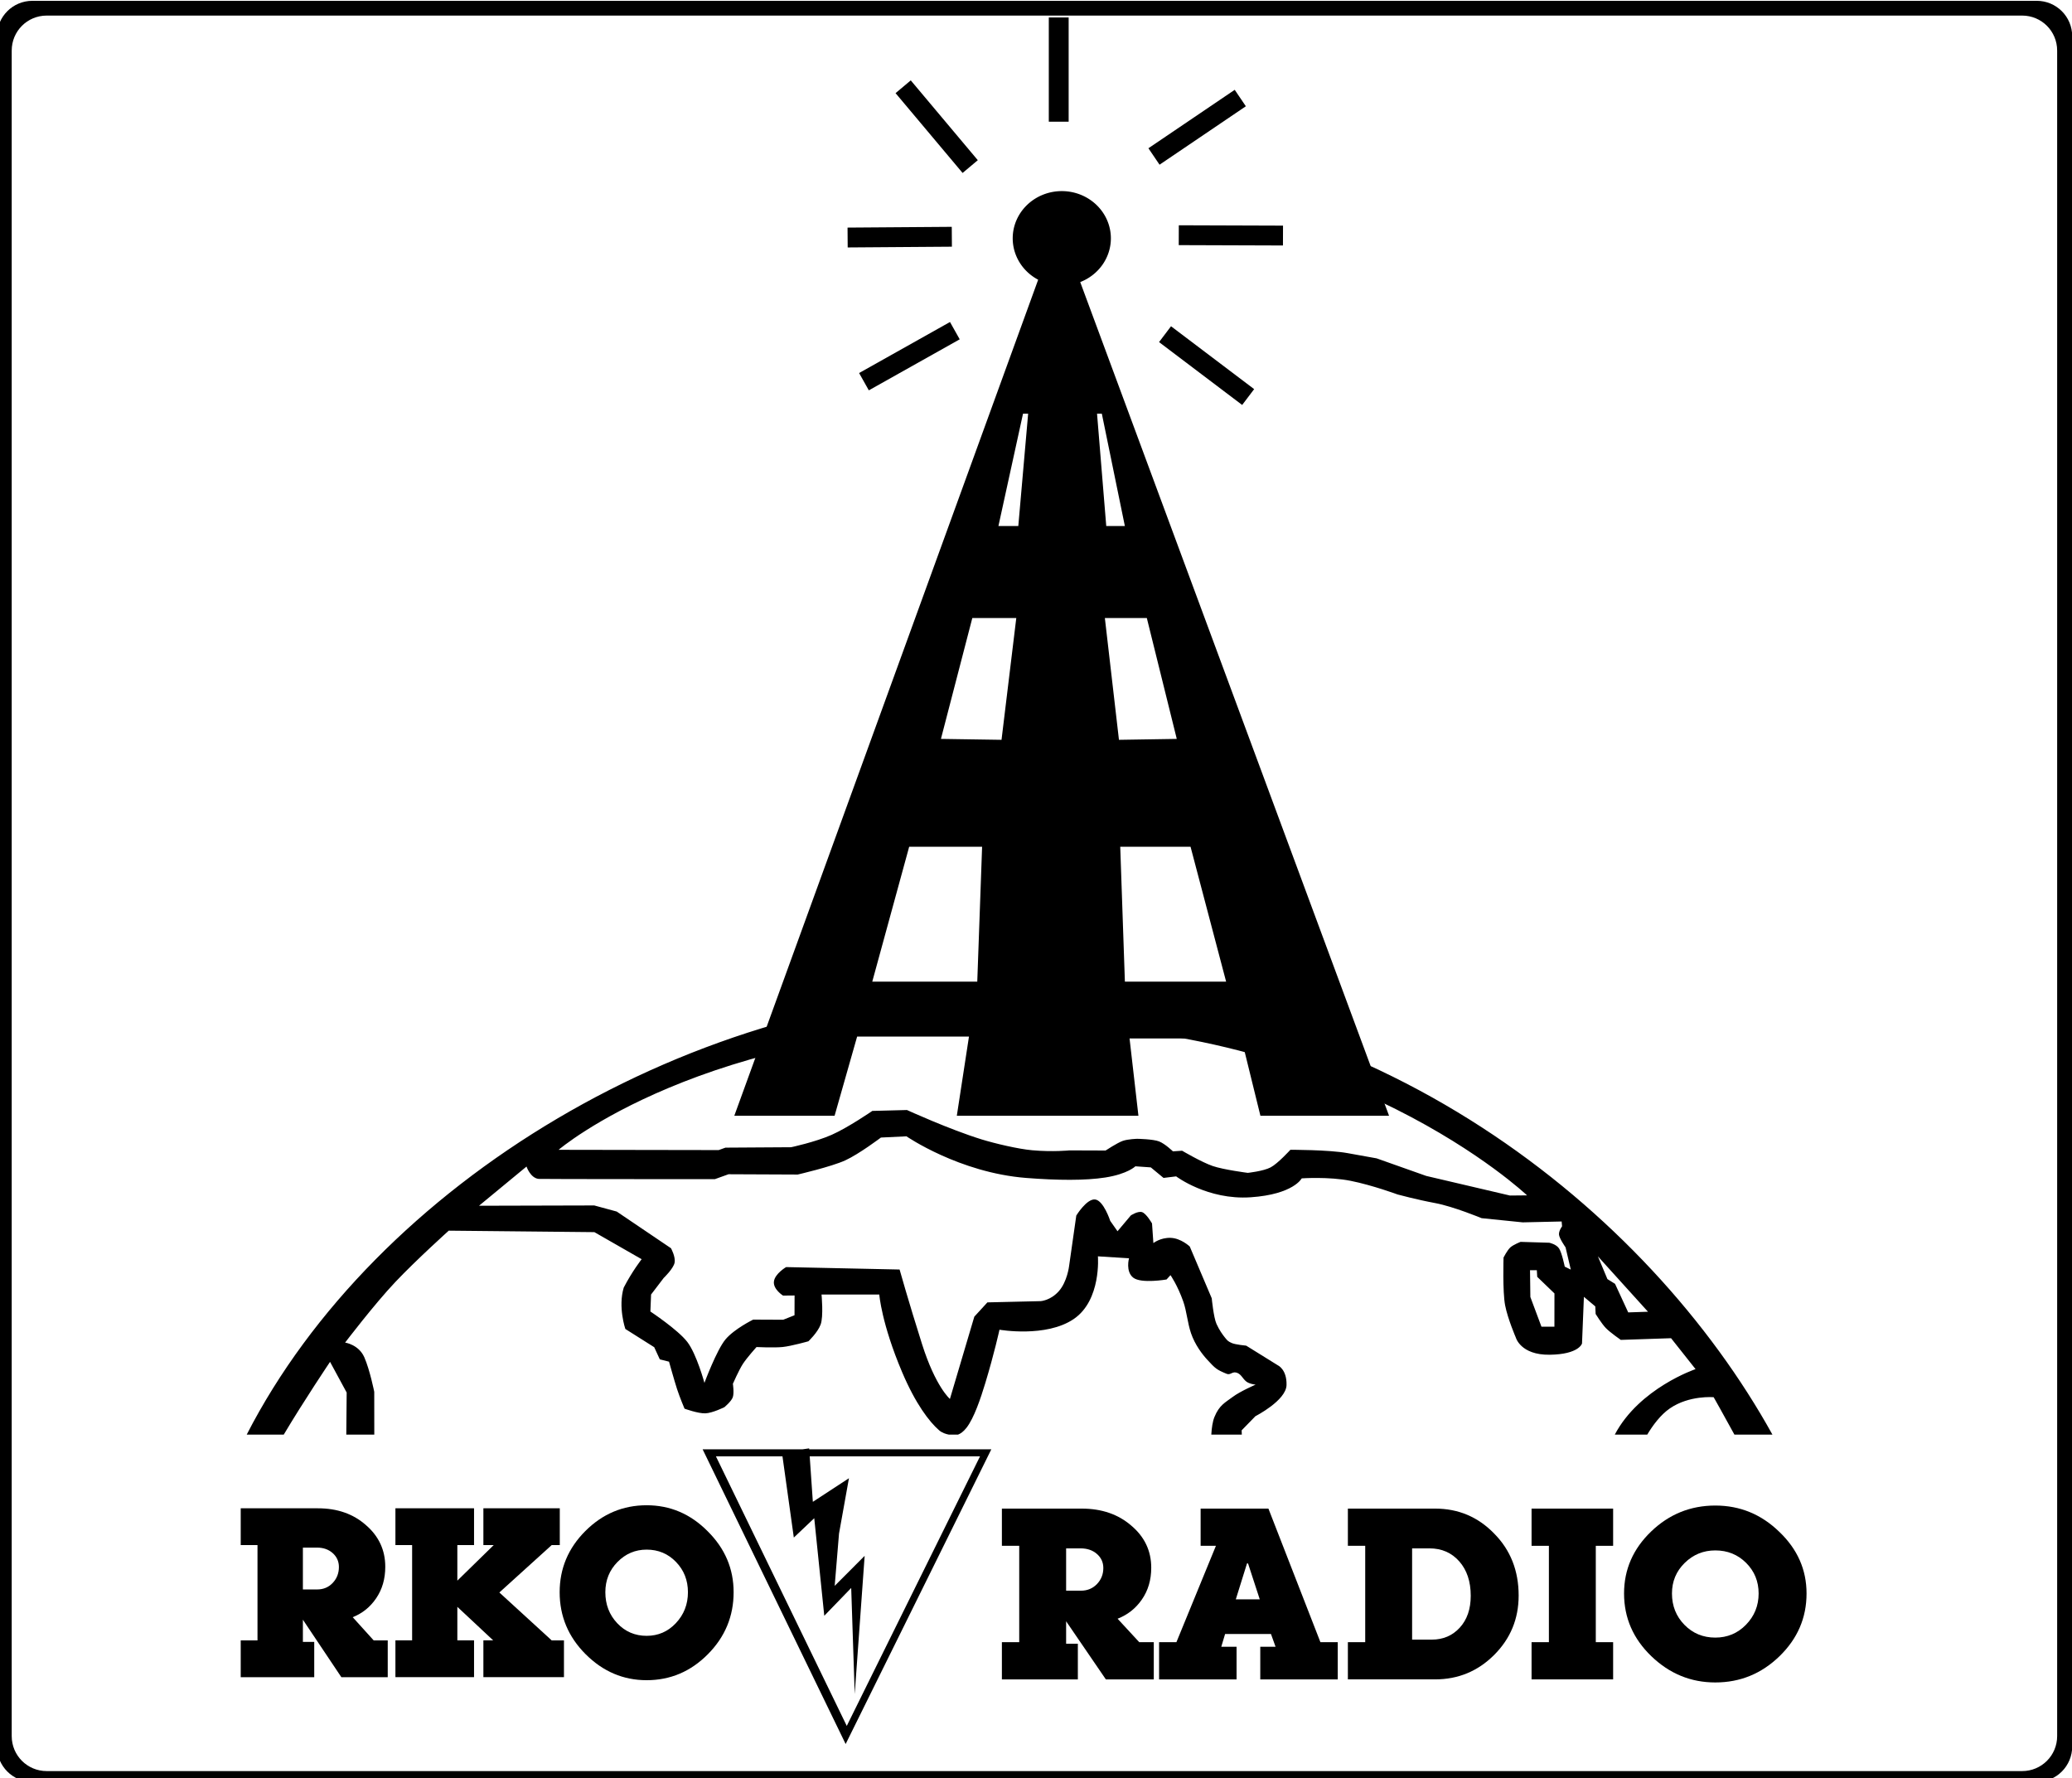 <?xml version="1.0" encoding="UTF-8" standalone="no"?>
<svg
   xmlns:dc="http://purl.org/dc/elements/1.1/"
   xmlns:cc="http://creativecommons.org/ns#"
   xmlns:rdf="http://www.w3.org/1999/02/22-rdf-syntax-ns#"
   xmlns:svg="http://www.w3.org/2000/svg"
   xmlns="http://www.w3.org/2000/svg"
   xmlns:sodipodi="http://sodipodi.sourceforge.net/DTD/sodipodi-0.dtd"
   xmlns:inkscape="http://www.inkscape.org/namespaces/inkscape"
   sodipodi:docname="RKO_Radio_1975.svg"
   inkscape:version="1.0 (4035a4fb49, 2020-05-01)"
   id="svg8"
   version="1.1"
   viewBox="0 0 223.166 191.509"
   height="191.509mm"
   width="223.166mm">
  <defs
     id="defs2" />
  <sodipodi:namedview
     inkscape:document-rotation="0"
     showguides="false"
     inkscape:window-maximized="1"
     inkscape:window-y="-8"
     inkscape:window-x="-8"
     inkscape:window-height="1017"
     inkscape:window-width="1920"
     fit-margin-bottom="0"
     fit-margin-right="0"
     fit-margin-left="0"
     fit-margin-top="0"
     showgrid="false"
     inkscape:current-layer="layer1"
     inkscape:document-units="mm"
     inkscape:cy="404.5246"
     inkscape:cx="836.41814"
     inkscape:zoom="0.7"
     inkscape:pageshadow="2"
     inkscape:pageopacity="0.0"
     borderopacity="1.0"
     bordercolor="#666666"
     pagecolor="#ffffff"
     id="base" />
  <g
     transform="translate(248.983,-54.276)"
     id="layer1"
     inkscape:groupmode="layer"
     inkscape:label="Layer 1">
    <path
       inkscape:connector-curvature="0"
       id="path826-5"
       transform="matrix(0.265,0,0,0.265,-40.141,-1.034)"
       d="m -375.334,610.557 c -131.984,0.519 -260.355,79.615 -312.473,181.156 h 15.055 c 8.163,-13.734 18.814,-29.557 18.814,-29.557 l 6.756,12.469 -0.154,17.088 h 11.379 l -0.018,-17.379 c 0,0 -1.762,-8.84 -4.029,-14.025 -2.267,-5.186 -7.809,-5.984 -7.809,-5.984 0,0 11.869,-15.606 20.43,-24.639 8.56,-9.033 21.693,-20.846 21.693,-20.846 v 0.002 l 59.188,0.6 19.213,11 c 0,0 -3.827,4.851 -7.285,11.541 -2.387,7.94 0.656,16.805 0.656,16.805 l 11.736,7.416 2.27,4.934 3.746,0.945 c 0,0 2.162,7.738 3.246,11.088 1.084,3.35 3.057,8.01 3.057,8.01 0,0 5.53,2.013 8.469,1.895 2.939,-0.119 7.715,-2.492 7.715,-2.492 0,0 2.846,-2.326 3.441,-4.074 0.596,-1.748 0.029,-5.439 0.029,-5.439 0,0 2.429,-5.543 4.039,-8.045 1.61,-2.502 5.553,-6.889 5.553,-6.889 0,0 7.096,0.349 10.639,-0.019 3.543,-0.367 10.465,-2.326 10.465,-2.326 0,0 3.708,-3.478 4.955,-6.768 1.247,-3.29 0.377,-12.238 0.377,-12.238 l 23.475,0.008 c 0,0 0.892,11.79 9.289,31.564 5.489,12.925 11.049,20.155 15.029,23.613 1.2,1.043 2.75,1.511 3.912,1.744 h 3.789 c 0.955,-0.366 2.131,-1.127 3.402,-2.742 3.102,-3.939 5.804,-12.07 7.65,-18.146 3.66,-12.049 5.779,-21.736 5.779,-21.736 0,0 18.904,3.328 30.188,-4.35 11.283,-7.678 9.818,-25.467 9.818,-25.467 l 12.643,0.789 c 0,0 -1.494,5.378 1.73,7.887 3.225,2.508 13.523,0.729 13.523,0.729 l 1.604,-1.76 c 0,0 2.839,4.04 5.203,10.738 1.389,3.936 1.689,8.621 3.148,12.887 1.602,4.682 4.572,8.542 6.525,10.668 3.379,3.678 3.846,4.108 7.945,5.801 1.646,0.68 2.331,-1.228 4.375,-0.354 1.63,0.697 2.079,2.231 3.555,3.449 1.288,1.064 3.846,1.305 3.846,1.305 0,0 -6.306,2.726 -9.318,4.994 -3.013,2.268 -5.453,3.308 -7.428,8.188 -0.724,1.788 -1.108,4.365 -1.264,7.121 h 12.396 l -0.066,-1.732 5.607,-5.756 c 0,0 12.473,-6.35 12.639,-12.652 0.166,-6.302 -3.457,-7.977 -3.457,-7.977 l -12.934,-8.029 c 0,0 -4.414,-0.415 -5.848,-1.062 -1.434,-0.647 -1.698,-0.866 -2.742,-2.164 -1.044,-1.298 -2.337,-3.068 -3.5,-5.641 -1.163,-2.572 -1.918,-10.381 -1.918,-10.381 l -8.934,-21.043 c 0,0 -3.546,-3.37 -7.752,-3.518 -4.19,-0.147 -7.031,2.125 -7.031,2.125 l -0.557,-7.99 c 0,0 -2.349,-4.108 -4.094,-4.602 -1.744,-0.494 -4.521,1.357 -4.521,1.357 l -5.408,6.422 -2.961,-4.215 c 0,0 -2.689,-8.257 -6.113,-8.693 -3.424,-0.436 -7.682,6.529 -7.682,6.529 l -2.934,20.58 c 0,0 -0.756,6.312 -4.162,10.152 -3.406,3.84 -7.4,4.051 -7.4,4.051 l -21.629,0.504 c 0,0 -1.849,2.02 -2.736,2.988 -0.887,0.968 -2.586,2.82 -2.586,2.82 l -9.918,33.434 c 0,0 -5.835,-4.931 -11.328,-22.275 -5.493,-17.344 -9.125,-30.32 -9.125,-30.32 l -46.123,-0.99 c 0,0 -4.541,2.664 -4.953,5.83 -0.412,3.167 3.697,5.75 3.697,5.75 l 4.697,-0.043 -0.012,3.754 -0.014,4.283 -4.604,1.824 -12.197,-0.055 c 0,0 -7.656,3.751 -11.25,8.039 -3.594,4.288 -8.562,17.674 -8.562,17.674 0,0 -3.168,-11.698 -6.963,-16.643 -3.795,-4.945 -15,-12.363 -15,-12.363 l 0.277,-6.906 5.131,-6.725 c 0,0 3.975,-3.792 4.43,-6.225 0.454,-2.433 -1.473,-5.861 -1.473,-5.861 l -22.045,-14.902 -9.133,-2.48 -46.842,0.121 19.309,-15.934 c 0,0 1.533,4.621 4.883,5.02 0.84,0.1 71.666,0.107 71.666,0.107 l 5.553,-1.996 28.105,0.123 c 0,0 13.666,-3.162 19.332,-5.756 5.666,-2.594 14.504,-9.279 14.504,-9.279 l 10.377,-0.5 c 0,0 21.447,14.784 48.676,16.918 12.783,1.002 24.042,1.085 32.121,-0.18 9.129,-1.429 12.25,-4.553 12.25,-4.553 l 6.27,0.443 5.172,4.279 5.123,-0.629 c 0,0 12.809,9.68 30.262,8.498 17.453,-1.182 20.779,-7.688 20.779,-7.688 0,0 10.983,-0.766 19.857,0.998 8.875,1.764 19.109,5.547 19.109,5.547 0,0 7.804,2.11 15.248,3.494 7.444,1.384 18.887,6.135 18.887,6.135 l 16.727,1.705 15.811,-0.355 0.178,1.969 c 0,0 -1.345,1.744 -1.26,3.311 0.086,1.567 2.674,5.225 2.674,5.225 l 2.129,9.049 -2.461,-1.205 c 0,0 -1.153,-5.671 -2.322,-7.41 -1.169,-1.739 -3.957,-2.303 -3.957,-2.303 l -11.664,-0.352 c 0,0 -2.995,1.159 -4.207,2.287 -1.212,1.128 -2.723,4.07 -2.723,4.07 0,0 -0.431,13.932 0.646,19.455 1.078,5.523 4.307,12.982 4.307,12.982 0,0 1.878,7.239 13.824,7.076 11.946,-0.163 13.115,-4.572 13.115,-4.572 l 0.77,-18.961 4.627,3.887 0.143,3.078 c 0,0 2.424,3.927 4.133,5.711 1.709,1.784 6.094,4.824 6.094,4.824 l 20.428,-0.686 9.951,12.561 c 0,0 -22.854,7.72 -32.82,26.611 h 13.191 c 2.239,-3.743 5.392,-8.049 9.225,-10.672 7.899,-5.406 17.77,-4.518 17.77,-4.518 0,0 3.877,6.854 8.428,15.189 h 15.451 C -118.023,700.805 -229.928,609.987 -375.332,610.557 Z m -2.551,14.494 c 1.977,-0.011 3.972,-0.007 5.982,0.008 130.451,-0.836 204.471,69.439 204.471,69.439 l -6.953,0.066 -34.025,-7.969 -20.162,-7.141 c 0,0 -4.083,-0.726 -11.814,-2.125 -7.732,-1.399 -23.24,-1.352 -23.24,-1.352 0,0 -5.064,5.583 -8.031,7.146 -2.967,1.563 -9.285,2.227 -9.285,2.227 0,0 -9.748,-1.25 -14.232,-2.775 -4.484,-1.525 -12.451,-6.217 -12.451,-6.217 l -3.744,0.25 c 0,0 -3.176,-3.084 -5.637,-4.039 -2.461,-0.955 -8.842,-1.055 -8.842,-1.055 0,0 -3.766,0.074 -5.963,0.865 -2.197,0.792 -6.922,3.893 -6.922,3.893 l -14.674,-0.051 c 0,0 -6.811,0.694 -15.15,-0.057 -5.779,-0.52 -15.198,-2.76 -20.531,-4.404 -13.029,-4.018 -30.375,-11.947 -30.375,-11.947 l -14.076,0.363 c 0,0 -9.869,6.791 -16.561,9.736 -6.692,2.946 -16.447,5.021 -16.447,5.021 l -26.682,0.17 -2.758,0.99 -65.059,-0.109 c 0,0 58.603,-50.268 183.162,-50.934 z m 239.25,94.238 20.357,22.5 -8.037,0.268 -5.357,-11.607 -3.098,-1.928 z m -27.59,5.625 h 2.768 l 0.16,2.691 7,6.74 -0.016,13.514 h -5.268 l -4.508,-12.062 z"
       style="opacity:1;fill:#000000;fill-opacity:1;stroke:none;stroke-width:12.735;stroke-miterlimit:4;stroke-dasharray:none;stroke-opacity:1;paint-order:stroke fill markers" />
    <g
       style="fill:#000000"
       id="g1074-7"
       transform="translate(-217.405,19.916)">
      <path
         inkscape:connector-curvature="0"
         style="opacity:1;fill:#000000;fill-opacity:1;stroke:none;stroke-width:10;stroke-miterlimit:4;stroke-dasharray:none;stroke-opacity:1;paint-order:stroke fill markers"
         d="m 312.391,207.322 a 19.951,19.193 0 0 0 -19.951,19.191 19.951,19.193 0 0 0 10.346,16.82 l -123.5,339.756 h 40.758 l 9.164,-32.182 h 45.457 l -4.939,32.182 h 73.812 l -3.605,-31.406 h 45.457 l 7.729,31.406 h 52.285 L 319.881,244.291 a 19.951,19.193 0 0 0 12.459,-17.777 19.951,19.193 0 0 0 -19.949,-19.191 z m -15.76,90.449 h 2.082 l -4,45.668 h -8.082 z m 30.082,0 h 1.947 l 9.363,45.668 h -7.566 z m -50.689,83.043 h 17.869 l -6,49.498 -24.625,-0.375 z m 53.869,0 h 17.053 l 12.174,49.123 -23.5,0.375 z m -79.535,92.957 H 280 l -1.965,54.818 h -42.678 z m 85.785,0 h 28.576 l 14.459,54.818 h -41.143 z"
         transform="scale(0.265)"
         id="rect861-1" />
      <path
         style="opacity:1;fill:#000000;fill-opacity:1;stroke:none;stroke-width:2.646;stroke-miterlimit:4;stroke-dasharray:none;stroke-opacity:1;paint-order:stroke fill markers"
         d="m 81.384,36.241 h 2.138 v 11.225 h -2.138 z"
         id="rect950-2"
         inkscape:connector-curvature="0" />
      <path
         inkscape:connector-curvature="0"
         style="opacity:1;fill:#000000;fill-opacity:1;stroke:none;stroke-width:2.646;stroke-miterlimit:4;stroke-dasharray:none;stroke-opacity:1;paint-order:stroke fill markers"
         d="m 64.879,44.391 1.637,-1.375 7.22,8.595 -1.637,1.375 z"
         id="rect950-6-07"
         inkscape:transform-center-x="-1.3363476"
         inkscape:transform-center-y="-0.53453906" />
      <path
         inkscape:connector-curvature="0"
         style="opacity:1;fill:#000000;fill-opacity:1;stroke:none;stroke-width:2.646;stroke-miterlimit:4;stroke-dasharray:none;stroke-opacity:1;paint-order:stroke fill markers"
         d="m 59.723,61.008 -0.016,-2.138 11.225,-0.082 0.016,2.138 z"
         id="rect950-6-8-4"
         inkscape:transform-center-x="-0.4402666"
         inkscape:transform-center-y="-1.3702981" />
      <path
         inkscape:connector-curvature="0"
         style="opacity:1;fill:#000000;fill-opacity:1;stroke:none;stroke-width:2.646;stroke-miterlimit:4;stroke-dasharray:none;stroke-opacity:1;paint-order:stroke fill markers"
         d="m 61.999,76.397 -1.047,-1.864 9.789,-5.495 1.047,1.864 z"
         id="rect950-6-1-5"
         inkscape:transform-center-x="0.2765019"
         inkscape:transform-center-y="-1.4124811" />
      <path
         inkscape:connector-curvature="0"
         style="opacity:1;fill:#000000;fill-opacity:1;stroke:none;stroke-width:2.646;stroke-miterlimit:4;stroke-dasharray:none;stroke-opacity:1;paint-order:stroke fill markers"
         d="m 101.408,44.033 1.199,1.771 -9.295,6.293 -1.199,-1.771 z"
         id="rect950-6-7-9"
         inkscape:transform-center-x="0.27467472"
         inkscape:transform-center-y="1.3844549" />
      <path
         inkscape:connector-curvature="0"
         style="opacity:1;fill:#000000;fill-opacity:1;stroke:none;stroke-width:2.646;stroke-miterlimit:4;stroke-dasharray:none;stroke-opacity:1;paint-order:stroke fill markers"
         d="m 95.379,60.758 0.007,-2.138 11.225,0.038 -0.007,2.138 z"
         id="rect950-6-18-7"
         inkscape:transform-center-x="-0.4549546"
         inkscape:transform-center-y="-1.3655011" />
      <path
         inkscape:connector-curvature="0"
         style="opacity:1;fill:#000000;fill-opacity:1;stroke:none;stroke-width:2.646;stroke-miterlimit:4;stroke-dasharray:none;stroke-opacity:1;paint-order:stroke fill markers"
         d="m 93.258,71.2 1.29,-1.705 8.953,6.771 -1.29,1.705 z"
         id="rect950-6-0-4"
         inkscape:transform-center-x="-1.1837306"
         inkscape:transform-center-y="-0.81874206" />
    </g>
    <path
       transform="matrix(0.265,0,0,0.265,-40.141,-1.034)"
       inkscape:connector-curvature="0"
       id="rect901"
       d="m -774.891,209.047 c -7.994,0 -14.432,6.437 -14.432,14.432 v 694.951 c 0,7.994 6.437,14.43 14.432,14.43 H 39.709 c 7.994,0 14.43,-6.435 14.43,-14.43 V 223.479 c 0,-7.994 -6.435,-14.432 -14.43,-14.432 z m 5.793,6 H 33.793 c 7.88,0 14.225,6.343 14.225,14.223 v 684.965 c 0,7.88 -6.345,14.223 -14.225,14.223 H -769.098 c -7.88,0 -14.225,-6.343 -14.225,-14.223 V 229.27 c 0,-7.88 6.345,-14.223 14.225,-14.223 z"
       style="opacity:1;fill:#000000;fill-opacity:1;stroke:none;stroke-width:51.608;stroke-miterlimit:4;stroke-dasharray:none;stroke-opacity:1;paint-order:stroke fill markers" />
    <path
       d="m -216.36,228.705 v 2.389 h 1.222 v 3.801 h -7.918 v -3.963 h 1.807 v -10.261 h -1.807 v -3.963 h 8.316 q 3.135,0 5.181,1.819 2.072,1.792 2.072,4.479 0,1.955 -0.983,3.393 -0.957,1.412 -2.524,2.036 l 2.258,2.497 h 1.514 v 3.963 h -4.995 z m 0,-7.764 v 4.506 h 1.541 q 1.01,0 1.674,-0.706 0.664,-0.706 0.664,-1.71 0,-0.896 -0.664,-1.493 -0.664,-0.597 -1.7,-0.597 z"
       style="font-style:normal;font-variant:normal;font-weight:bold;font-stretch:normal;font-size:26.259px;line-height:1.25;font-family:Luga;-inkscape-font-specification:'Luga Bold';letter-spacing:0px;word-spacing:0px;fill:#000000;fill-opacity:1;stroke:none;stroke-width:0.42"
       id="path924"
       inkscape:connector-curvature="0" />
    <path
       d="m -188.241,234.894 h -8.679 v -3.963 h 1.058 l -3.863,-3.61 v 3.61 h 1.799 v 3.963 h -8.468 v -3.963 h 1.799 v -10.261 h -1.799 v -3.963 h 8.468 v 3.963 h -1.799 v 3.828 l 3.916,-3.828 h -1.111 v -3.963 h 8.229 v 3.963 h -0.873 l -5.636,5.104 5.636,5.158 h 1.323 z"
       style="font-style:normal;font-variant:normal;font-weight:bold;font-stretch:normal;font-size:26.259px;line-height:1.25;font-family:Luga;-inkscape-font-specification:'Luga Bold';letter-spacing:0px;word-spacing:0px;fill:#000000;fill-opacity:1;stroke:none;stroke-width:0.419"
       id="path926"
       inkscape:connector-curvature="0" />
    <path
       d="m -169.968,225.746 q 0,3.882 -2.774,6.678 -2.774,2.796 -6.595,2.796 -3.768,0 -6.568,-2.796 -2.8,-2.796 -2.8,-6.678 0,-3.828 2.774,-6.597 2.774,-2.769 6.595,-2.769 3.795,0 6.568,2.796 2.8,2.769 2.8,6.569 z m -4.92,0 q 0,-1.927 -1.282,-3.258 -1.282,-1.33 -3.166,-1.33 -1.832,0 -3.14,1.33 -1.308,1.33 -1.308,3.258 0,1.982 1.282,3.339 1.282,1.357 3.166,1.357 1.858,0 3.14,-1.357 1.308,-1.384 1.308,-3.339 z"
       style="font-style:normal;font-variant:normal;font-weight:bold;font-stretch:normal;font-size:26.259px;line-height:1.25;font-family:Luga;-inkscape-font-specification:'Luga Bold';letter-spacing:0px;word-spacing:0px;fill:#000000;fill-opacity:1;stroke:none;stroke-width:0.416"
       id="path928"
       inkscape:connector-curvature="0" />
    <path
       sodipodi:nodetypes="ccccccccccccccccccccccc"
       inkscape:connector-curvature="0"
       id="rect951"
       d="m -161.835,210.256 -0.715,0.1 h -10.756 l 15.404,31.738 15.69,-31.738 h -19.616 z m -10.039,0.858 h 7.168 l 1.222,8.745 2.2,-2.085 1.08,10.509 2.9,-2.998 0.379,11.423 1.07,-14.88 -3.227,3.232 0.465,-5.628 1.07,-5.963 -3.889,2.542 -0.338,-4.899 h 18.345 l -14.353,29.032 z"
       style="opacity:1;fill:#000000;fill-opacity:1;stroke:none;stroke-width:2.837;stroke-miterlimit:4;stroke-dasharray:none;stroke-opacity:1;paint-order:stroke fill markers" />
    <g
       style="font-weight:bold;font-size:27.452px;line-height:1.25;font-family:Luga;-inkscape-font-specification:'Luga Bold';letter-spacing:0px;word-spacing:0px;stroke-width:0.643"
       id="text10447"
       aria-label="RADIO">
      <path
         id="path10449"
         style="stroke-width:0.643"
         d="m -134.156,228.874 v 2.416 h 1.263 v 3.843 h -8.181 v -4.008 h 1.867 v -10.377 h -1.867 v -4.008 h 8.592 q 3.239,0 5.353,1.839 2.141,1.812 2.141,4.53 0,1.977 -1.016,3.432 -0.988,1.427 -2.608,2.059 l 2.333,2.526 h 1.565 v 4.008 h -5.161 z m 0,-7.851 v 4.557 h 1.592 q 1.043,0 1.729,-0.714 0.686,-0.714 0.686,-1.729 0,-0.906 -0.686,-1.51 -0.686,-0.604 -1.757,-0.604 z" />
      <path
         id="path10451"
         style="stroke-width:0.643"
         d="m -113.3,226.513 -1.263,-3.871 h -0.11 l -1.208,3.871 z m -6.369,-9.773 h 7.302 l 5.6,14.385 h 1.867 v 4.008 h -8.345 v -3.514 h 1.647 l -0.494,-1.373 h -4.941 l -0.412,1.373 h 1.647 v 3.514 h -8.345 v -4.008 h 1.867 l 4.255,-10.377 h -1.647 z" />
      <path
         id="path10453"
         style="stroke-width:0.643"
         d="m -103.809,216.74 h 9.389 q 3.761,0 6.369,2.69 2.635,2.663 2.635,6.671 0,3.761 -2.635,6.396 -2.635,2.635 -6.369,2.635 h -9.389 v -4.008 h 1.867 v -10.377 h -1.867 z m 6.918,4.283 v 9.828 h 2.114 q 1.839,0 3.02,-1.29 1.18,-1.29 1.18,-3.432 0,-2.306 -1.235,-3.706 -1.235,-1.4 -3.212,-1.4 z" />
      <path
         id="path10455"
         style="stroke-width:0.643"
         d="m -75.24,235.133 h -8.785 v -4.008 h 1.867 v -10.377 h -1.867 v -4.008 h 8.785 v 4.008 h -1.867 v 10.377 h 1.867 z" />
      <path
         id="path10457"
         style="stroke-width:0.643"
         d="m -54.408,225.882 q 0,3.926 -2.91,6.753 -2.91,2.828 -6.918,2.828 -3.953,0 -6.89,-2.828 -2.937,-2.828 -2.937,-6.753 0,-3.871 2.91,-6.671 2.91,-2.8 6.918,-2.8 3.981,0 6.89,2.828 2.937,2.8 2.937,6.643 z m -5.161,0 q 0,-1.949 -1.345,-3.294 -1.345,-1.345 -3.322,-1.345 -1.922,0 -3.294,1.345 -1.373,1.345 -1.373,3.294 0,2.004 1.345,3.377 1.345,1.373 3.322,1.373 1.949,0 3.294,-1.373 1.373,-1.4 1.373,-3.377 z" />
    </g>
  </g>
</svg>
